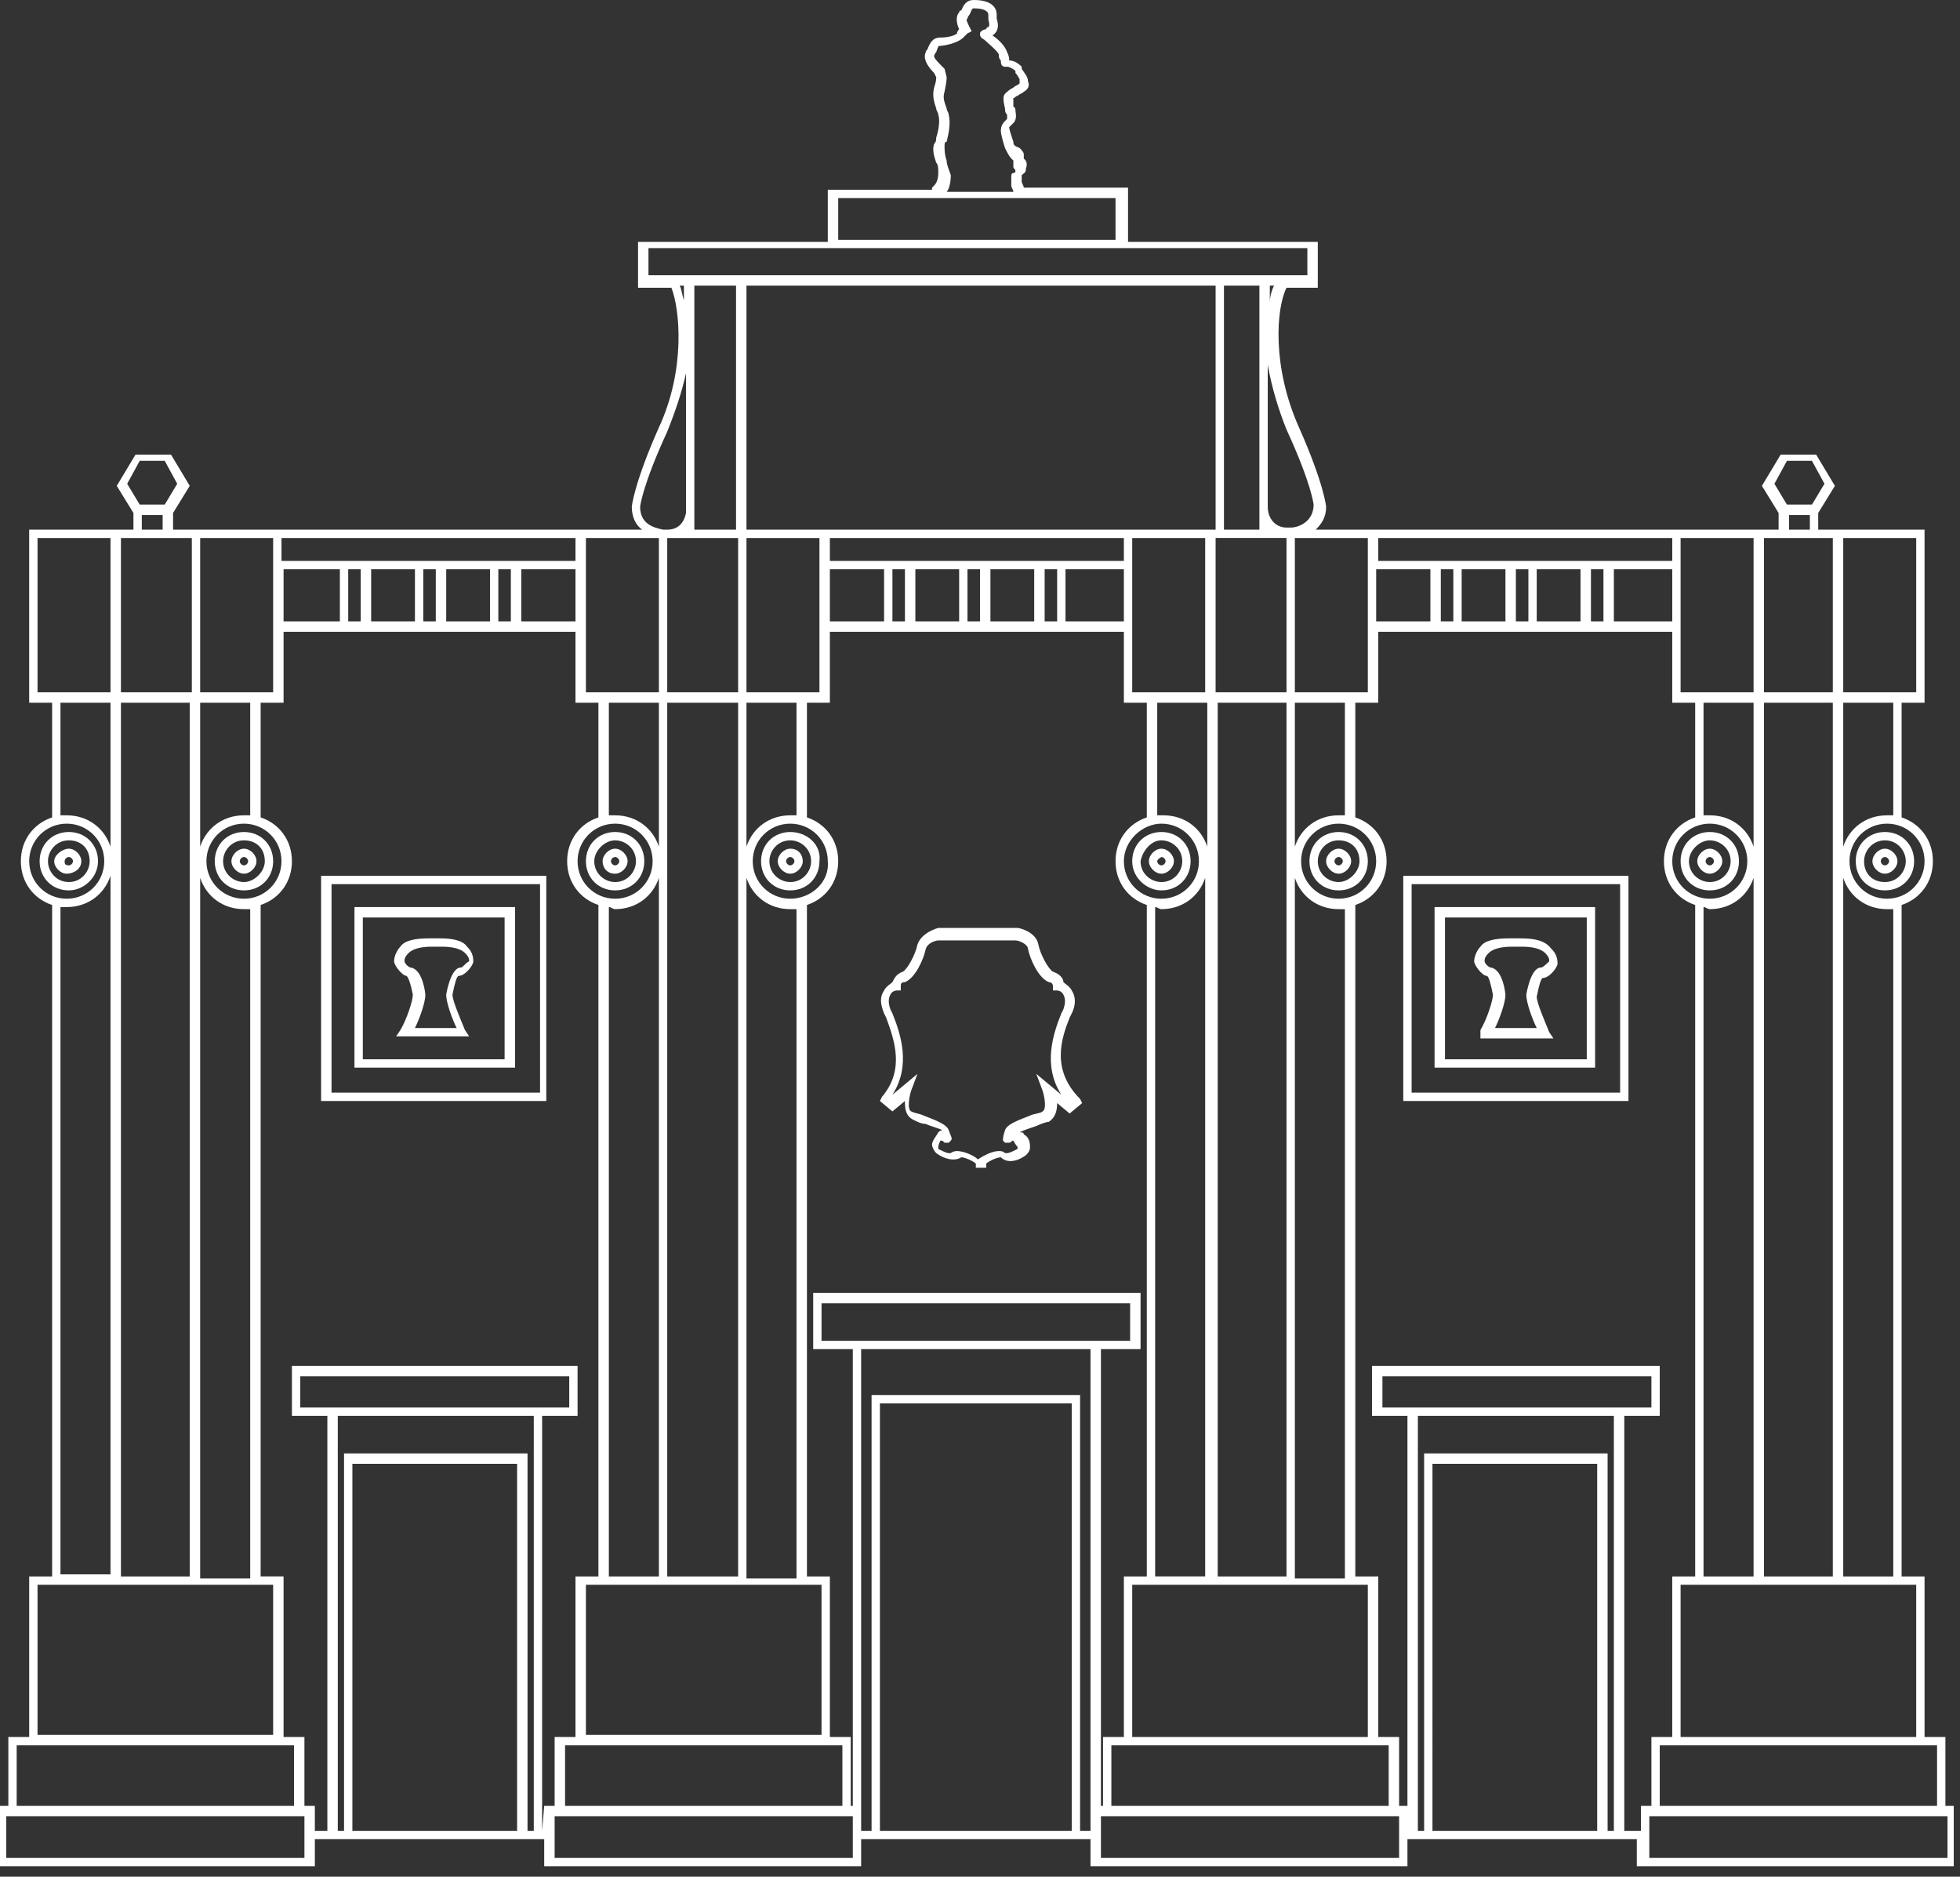 <svg baseProfile="tiny" xmlns="http://www.w3.org/2000/svg" width="94" height="90" viewBox="0 0 94 90"><rect x="0" y="0" width="94" height="90" fill="#333333" stroke="none"/><g fill="#FFF"><path d="M64.2 39.9c-.8 0-1.4.6-1.4 1.4 0 .8.6 1.4 1.4 1.4s1.4-.6 1.4-1.4c0-.8-.6-1.4-1.4-1.4zm0 2.4c-.5 0-1-.4-1-1 0-.5.4-1 1-1s1 .4 1 1c0 .5-.5 1-1 1z"/><path d="M64.2 40.7c-.3 0-.6.3-.6.6s.3.6.6.6.6-.3.6-.6-.3-.6-.6-.6zm0 .8c-.1 0-.2-.1-.2-.2s.1-.2.2-.2.2.1.2.2-.1.2-.2.2zm-8.5 1.2c.8 0 1.4-.6 1.4-1.4 0-.8-.6-1.4-1.4-1.4-.8 0-1.4.6-1.4 1.4 0 .8.7 1.4 1.4 1.4zm0-2.4c.5 0 1 .4 1 1 0 .5-.4 1-1 1-.5 0-1-.4-1-1 .1-.5.5-1 1-1z"/><path d="M55.7 41.9c.3 0 .6-.3.6-.6s-.3-.6-.6-.6-.6.3-.6.6.3.6.6.6zm0-.8c.1 0 .2.1.2.2s-.1.2-.2.2-.2-.1-.2-.2.2-.2.2-.2z"/><path d="M93.3 86.6v-3.3h-1v-7.7h-1.1V43.4c.9-.3 1.5-1.1 1.5-2.1s-.6-1.8-1.5-2.1v-5.5h1.1v-8.3h-5.1v-.8l.8-1.3-.9-1.5h-1.7l-.9 1.5.8 1.3v.8H63.1c.3-.3.5-.6.5-1.1 0 0-.1-1.1-1.3-3.8-1.3-2.9-1.1-5.7-.6-6.7h1.5v-2.2h-9.1V9h-5c0-.1-.1-.2-.1-.3v-.3c.1-.1.2-.1.2-.3.1-.3 0-.4-.1-.5v-.2c0-.1-.1-.2-.2-.3-.2-.1-.3-.1-.3-.3-.1-.3-.2-.6-.2-.7l.2-.2c.2-.2.1-.5.1-.6 0-.1 0-.1-.1-.2v-.4c.1 0 .1-.1.2-.1.1-.1.2-.1.3-.2.2-.1.3-.3.2-.5 0-.2-.1-.3-.3-.6v-.1c-.2-.2-.4-.3-.6-.3 0-.1 0-.2-.1-.4-.1-.3-.4-.6-.7-.8.3-.2.3-.5.2-.8V.7c0-.3-.2-.7-1.1-.7-.4 0-.5.3-.6.5-.1 0-.1.1-.1.1-.2.2-.1.6 0 .8 0 0-.1.1-.1.2-.1.1-.4.2-.8.2s-.5.3-.6.5c0 .1-.1.1-.1.2-.2.4.3.9.4 1l.1.2c0 .1 0 .2-.1.5-.1.4 0 .7.1 1 0 .1.1.2.1.3.1.3 0 .8-.1 1.1 0 .1 0 .2-.1.3-.1.3 0 .6.1.9.1.1.1.3.1.5 0 .3-.1.5-.2.6l-.1.1v.1h-5v2.5h-9.1v2.2h1.6c.4 1 .7 3.9-.6 6.7-1.2 2.7-1.3 3.8-1.3 3.8 0 .5.2.9.5 1.1H8.3v-.8l.8-1.3-.9-1.5H6.5l-.9 1.5.8 1.3v.8h-5v8.3h1.1v5.5c-.9.3-1.5 1.1-1.5 2.1s.6 1.8 1.5 2.1v32.2H1.4v7.7h-1v3.3h-.5v2.9h15.2v-1.3h11v1.3h15.2v-1.3h11v1.3h15.2v-1.3h11v1.3h15.2v-2.9h-.4zm-.4 0H79.6v-2.9h13.3v2.9zm-1-3.3H80.6V76h11.3v7.3zm-7.8-49.6v6.9c-.3-.9-1.1-1.5-2.1-1.5h-.3v-5.4h2.4zm3.8 41.9h-3.3V33.7h3.3v41.9zM82 39.5c1 0 1.8.8 1.8 1.8s-.8 1.8-1.8 1.8-1.8-.8-1.8-1.8.8-1.8 1.8-1.8zm0 4.1c1 0 1.8-.6 2.1-1.5v33.5h-2.4V43.5c.1 0 .2.1.3.1zm8.8 32h-2.4V42.1c.3.9 1.1 1.5 2.1 1.5h.3v32zm1.5-34.3c0 1-.8 1.8-1.8 1.8s-1.8-.8-1.8-1.8.8-1.8 1.8-1.8 1.8.8 1.8 1.8zm-1.5-2.2h-.3c-1 0-1.8.6-2.1 1.5v-6.9h2.4v5.4zm1.1-5.9h-3.5v-7.4h3.5v7.4zm-6.2-11.1h1.2l.6 1.1-.6 1h-1.2l-.6-1 .6-1.1zm.1 2.6h1v.7h-1v-.7zm1.4 1.1h.7v7.4h-3.3v-7.4h2.6zm-6.6 0h3.5v7.4h-3.5v-7.4zm-.4 4h-2.8v-2.5h2.8v2.5zm-11.1 0v-2.5h.6v2.5h-.6zm-.5 0H66v-2.5h2.6v2.5zm1.5-2.5h2.1v2.5h-2.1v-2.5zm2.6 2.5v-2.5h.6v2.5h-.6zm1-2.5h2.1v2.5h-2.1v-2.5zm2.6 2.5v-2.5h.6v2.5h-.6zm3.9-4v1.1H66.1v-1.1h14.1zM66.6 86.6H53.3v-2.9h13.3v2.9zm-15.2 1.2h-9.2V67.3h9.2v20.5zm-9.6-20.9v20.9h-.5V64.7h11v23.1h-.5V66.9h-10zm-2.4-2.6v-1.8h14.8v1.8H39.4zm13.4.4h1.9V62H39v2.7h1.9v21.9h-.1v-3.3h-1v-7.7h-1.1V43.4c.9-.3 1.5-1.1 1.5-2.1s-.6-1.8-1.5-2.1v-5.5h1.1v-3.4h14.1v3.4H55v5.5c-.9.3-1.5 1.1-1.5 2.1s.6 1.8 1.5 2.1v32.2h-1.1v7.7h-1v3.3h-.1V64.7zm-21.2-31v6.9c-.3-.9-1.1-1.5-2.1-1.5h-.3v-5.4h2.4zm30.1 41.9h-3.3V33.7h3.3v41.9zm-7.8-45.8h-2.8v-2.5h2.8v2.5zM35.8 75.6V42.1c.3.9 1.1 1.5 2.1 1.5h.3v32.1h-2.4zm2.1-32.5c-1 0-1.8-.8-1.8-1.8s.8-1.8 1.8-1.8 1.8.8 1.8 1.8c.1 1-.8 1.8-1.8 1.8zm0-4c-1 0-1.8.6-2.1 1.5v-6.9h2.4v5.4h-.3zm-2.1-5.9v-7.4h3.5v7.4h-3.5zm22.5-19.5v11.7H35.8V13.7h22.5zM39.8 27.3h2.6v2.5h-2.6v-2.5zm3 2.5v-2.5h.6v2.5h-.6zm1.1-2.5H46v2.5h-2.1v-2.5zm2.5 2.5v-2.5h.6v2.5h-.6zm1.1-2.5h2.1v2.5h-2.1v-2.5zm2.6 2.5v-2.5h.6v2.5h-.6zm3.8-2.9H39.8v-1.1h14.1v1.1zm.4-1.1h3.5v7.4h-3.5v-7.4zm3.6 7.9v6.9c-.3-.9-1.1-1.5-2.1-1.5h-.3v-5.4h2.4zm-2.2 5.8c1 0 1.8.8 1.8 1.8s-.8 1.8-1.8 1.8-1.8-.8-1.8-1.8.9-1.8 1.8-1.8zm0 4.1c1 0 1.8-.6 2.1-1.5v33.5h-2.4V43.5c.1 0 .2.1.3.1zm2.6-10.4v-7.4h3.4v7.4h-3.4zm2.1-7.8h-1.7V13.7h1.7v11.7zM35.3 13.7v11.7h-2V13.7h2zM32 25.8h3.4v7.4H32v-7.4zm3.4 7.9v41.9H32V33.7h3.4zm-5.9 5.8c1 0 1.8.8 1.8 1.8s-.8 1.8-1.8 1.8-1.8-.8-1.8-1.8.8-1.8 1.8-1.8zm0 4.1c1 0 1.8-.6 2.1-1.5v33.5h-2.4V43.5c.1 0 .2.1.3.1zM39.4 76v7.2H28.1V76h11.3zm1 7.7v2.9H27.1v-2.9h13.3zm25.2-.4H54.3V76h11.3v7.3zm-3.5-7.7V42.1c.3.9 1.1 1.5 2.1 1.5h.3v32.1h-2.4zm2.1-32.5c-1 0-1.8-.8-1.8-1.8s.8-1.8 1.8-1.8 1.8.8 1.8 1.8-.8 1.8-1.8 1.8zm0-4c-1 0-1.8.6-2.1 1.5v-6.9h2.4v5.4h-.3zm-2.1-5.9v-7.4h3.5v7.4h-3.5zm-.4-12.6c1.2 2.6 1.3 3.6 1.3 3.6 0 .8-.7 1.1-1.1 1.1h-.2c-.5 0-.9-.4-.9-1v-6.8c.2 1.1.5 2.1.9 3.1zm-.8-6.1v-.8h.2c-.1.2-.2.5-.2.8zM45.4 7.7c-.1-.3-.1-.5-.1-.7 0-.1 0-.2.1-.2.1-.4.2-.9.1-1.3 0-.1-.1-.2-.1-.3-.1-.3-.2-.5-.1-.8.1-.5.1-.6.1-.7l-.1-.4-.1-.1c-.2-.2-.4-.4-.4-.5 0-.1.1-.2.1-.2.1-.3.1-.3.2-.3s.8-.1 1.1-.4l.2-.2.2-.1-.1-.2c-.1-.2-.2-.4-.1-.4 0-.1.1-.2.1-.2.1-.2.1-.3.2-.3.6 0 .7.2.7.3v.2c0 .1.1.3 0 .4 0 0-.1 0-.1.1-.1 0-.3.1-.3.2s0 .2.2.3c.1.1.6.5.7.7 0 .1 0 .2.1.3 0 .1 0 .3.2.3h.1c.1 0 .3.1.4.2v.1c.1.1.2.3.2.3V4c-.1.1-.2.1-.3.2-.2.1-.3.2-.4.3-.1.1-.1.3 0 .7 0 .1 0 .2.1.3v.2c-.2.2-.3.3-.3.6 0 .1.1.5.2.8.1.2.2.4.3.5l.1.1V8c0 .1.1.1.1.2s-.1.1-.1.1c-.1 0-.1.1-.1.2v.4c0 .1.1.2.1.3h-3.2c.1-.1.2-.4.2-.8-.1-.3-.2-.5-.2-.7zm-5.2 1.8h13.3v2H40.2v-2zm-9.1 2.4h31.6v1.3H31.1v-1.3zm1.7 1.8v.7c-.1-.3-.1-.5-.2-.7h.2zm-2.1 10.6s.1-1 1.3-3.6c.4-1 .7-1.9.9-2.8v6.7c-.1.5-.4.8-.9.8h-.2c-.5-.1-1.1-.3-1.1-1.1zm-2.6 1.5h3.5v7.4h-3.5v-7.4zm-.5 4H25v-2.5h2.6v2.5zm-10.9 0v-2.5h.6v2.5h-.6zm-.4 0h-2.7v-2.5h2.7v2.5zm1.5-2.5h2.1v2.5h-2.1v-2.5zm2.5 2.5v-2.5h.6v2.5h-.6zm1.1-2.5h2.1v2.5h-2.1v-2.5zm2.5 2.5v-2.5h.6v2.5h-.6zm3.7-4v1.1H13.5v-1.1h14.1zm-18 49.8V42.1c.3.9 1.1 1.5 2.1 1.5h.3v32.1H9.6zM5.8 33.7h3.3v41.9H5.8V33.7zm5.9 9.4c-1 0-1.8-.8-1.8-1.8s.8-1.8 1.8-1.8 1.8.8 1.8 1.8-.8 1.8-1.8 1.8zm0-4c-1 0-1.8.6-2.1 1.5v-6.9H12v5.4h-.3zm-2.1-5.9v-7.4h3.5v7.4H9.6zM6.7 22.1h1.2l.6 1.1-.6 1H6.7l-.6-1 .6-1.1zm.1 2.6h1v.7h-1v-.7zm1.5 1.1h.9v7.4H5.8v-7.4h2.5zm-6.5 0h3.5v7.4H1.8v-7.4zm1.1 7.9h2.4v6.9c-.3-.9-1.1-1.5-2.1-1.5h-.3v-5.4zm-1.5 7.6c0-1 .8-1.8 1.8-1.8s1.8.8 1.8 1.8-.8 1.8-1.8 1.8-1.8-.8-1.8-1.8zm1.5 2.2h.3c1 0 1.8-.6 2.1-1.5v33.5H2.9v-32zM1.8 76h11.3v7.2H1.8V76zm-1 7.7h13.3v2.9H.8v-2.9zm13.8 5.4H.3v-2h14.3v2zm-.2-21.6V66h12.9v1.5H14.4zm11.2.4v19.9h-.3V69.7h-8.8v18.1h-.3V67.9h9.4zm-.8 19.9h-7.9V70.2h7.9v17.6zm1.2 0V67.9h1.7v-2.4H14v2.4h1.7v19.9h-.6v-1.2h-.5v-3.3h-1v-7.7h-1.1V43.4c.9-.3 1.5-1.1 1.5-2.1s-.6-1.8-1.5-2.1v-5.5h1.1v-3.4h14v3.4h1.1v5.5c-.9.3-1.5 1.1-1.5 2.1s.6 1.8 1.5 2.1v32.2h-1.1v7.7h-1v3.3h-.5l-.1 1.2zm14.9 1.3H26.6v-2h14.3v2zm26.2 0H52.8v-2h14.3v2zm-.8-21.6V66h12.9v1.5H66.3zm11.1.4v19.9h-.3V69.7h-8.8v18.1H68V67.9h9.4zm-.8 19.9h-7.9V70.2h7.9v17.6zm1.3 0V67.9h1.7v-2.4H65.8v2.4h1.7v18.7h-.4v-3.3h-1v-7.7H65V43.4c.9-.3 1.5-1.1 1.5-2.1s-.6-1.8-1.5-2.1v-5.5h1.1v-3.4h14.1v3.4h1.1v5.5c-.9.3-1.5 1.1-1.5 2.1s.6 1.8 1.5 2.1v32.2h-1.1v7.7h-1v3.3h-.5v1.2h-.8zm15.5 1.3H79.1v-2h14.3v2z"/><path d="M89 41.3c0 .8.6 1.4 1.4 1.4s1.4-.6 1.4-1.4c0-.8-.6-1.4-1.4-1.4s-1.4.6-1.4 1.4zm2.4 0c0 .5-.4 1-1 1s-1-.4-1-1c0-.5.4-1 1-1s1 .5 1 1z"/><path d="M89.8 41.3c0 .3.3.6.6.6s.6-.3.6-.6-.3-.6-.6-.6-.6.3-.6.6zm.8 0c0 .1-.1.2-.2.2s-.2-.1-.2-.2.1-.2.2-.2.2.1.2.2zM82 42.7c.8 0 1.4-.6 1.4-1.4 0-.8-.6-1.4-1.4-1.4s-1.4.6-1.4 1.4c0 .8.6 1.4 1.4 1.4zm0-2.4c.5 0 1 .4 1 1 0 .5-.4 1-1 1-.5 0-1-.4-1-1 0-.5.5-1 1-1z"/><path d="M82 41.9c.3 0 .6-.3.6-.6s-.3-.6-.6-.6-.6.3-.6.6.3.6.6.6zm0-.8c.1 0 .2.1.2.2s-.1.2-.2.2-.2-.1-.2-.2.1-.2.2-.2zm-44.1-1.2c-.8 0-1.4.6-1.4 1.4 0 .8.6 1.4 1.4 1.4.8 0 1.4-.6 1.4-1.4.1-.8-.6-1.4-1.4-1.4zm0 2.4c-.5 0-1-.4-1-1 0-.5.4-1 1-1 .5 0 1 .4 1 1 0 .5-.4 1-1 1z"/><path d="M37.9 40.7c-.3 0-.6.3-.6.6s.3.6.6.6.6-.3.6-.6-.2-.6-.6-.6zm0 .8c-.1 0-.2-.1-.2-.2s.1-.2.2-.2.2.1.2.2-.1.2-.2.2zm-8.4 1.2c.8 0 1.4-.6 1.4-1.4 0-.8-.6-1.4-1.4-1.4-.8 0-1.4.6-1.4 1.4 0 .8.6 1.4 1.4 1.4zm0-2.4c.5 0 1 .4 1 1 0 .5-.4 1-1 1-.5 0-1-.4-1-1 0-.5.5-1 1-1z"/><path d="M29.5 41.9c.3 0 .6-.3.6-.6s-.3-.6-.6-.6-.6.3-.6.6.2.6.6.6zm0-.8c.1 0 .2.1.2.2s-.1.2-.2.2-.2-.1-.2-.2.1-.2.2-.2zm-17.8-1.2c-.8 0-1.4.6-1.4 1.4 0 .8.6 1.4 1.4 1.4.8 0 1.4-.6 1.4-1.4 0-.8-.6-1.4-1.4-1.4zm0 2.4c-.5 0-1-.4-1-1 0-.5.4-1 1-1s1 .4 1 1c0 .5-.5 1-1 1z"/><path d="M11.7 40.7c-.3 0-.6.3-.6.6s.3.6.6.6.6-.3.6-.6-.3-.6-.6-.6zm0 .8c-.1 0-.2-.1-.2-.2s.1-.2.2-.2.2.1.2.2-.1.2-.2.2zm-7-.2c0-.8-.6-1.4-1.4-1.4-.8 0-1.4.6-1.4 1.4 0 .8.6 1.4 1.4 1.4.7 0 1.4-.6 1.4-1.4zm-2.4 0c0-.5.4-1 1-1s1 .4 1 1c0 .5-.4 1-1 1s-1-.5-1-1z"/><path d="M3.9 41.3c0-.3-.3-.6-.6-.6s-.7.3-.7.6.3.6.6.6.7-.2.7-.6zm-.8 0c0-.1.1-.2.2-.2s.2.1.2.2-.1.2-.2.2c-.2 0-.2-.1-.2-.2zm12.3 11.5h10.8V42H15.4v10.8zm.5-10.4h10v10h-10v-10z"/><path d="M17 51.2h7.7v-7.7H17v7.7zm.4-7.2h6.8v6.8h-6.8V44z"/><path d="M21.1 45h-.5c-.7 0-1.2.1-1.4.4-.1.1-.3.4-.3.7 0 .2.4.7.6.7.1.1.2.4.3.9 0 .3-.3 1.2-.6 1.7l-.2.3h3.5l-.2-.3c-.2-.5-.6-1.4-.6-1.7.1-.5.2-.9.3-.9.3 0 .7-.5.7-.7 0-.4-.2-.6-.3-.7-.2-.3-.7-.4-1.3-.4zm1 1.4c-.5 0-.7 1.3-.7 1.3 0 .4.3 1.2.5 1.6h-2c.2-.4.5-1.2.5-1.6 0 0-.1-1.2-.7-1.3-.1 0-.3-.2-.3-.3 0-.1 0-.2.2-.4s.6-.3 1.1-.3h.5c.5 0 .9.1 1.1.3.2.2.2.3.2.4-.2.1-.3.3-.4.3zm45.2 6.4h10.8V42H67.3v10.8zm.4-10.4h10v10h-10v-10z"/><path d="M68.8 51.2h7.7v-7.7h-7.7v7.7zm.5-7.2h6.8v6.8h-6.8V44z"/><path d="M72.9 45h-.5c-.7 0-1.2.1-1.4.4-.1.1-.3.4-.3.7 0 .2.4.7.6.7.1 0 .2.4.3.9 0 .3-.3 1.2-.6 1.7v.4h3.5l-.2-.3c-.2-.5-.6-1.4-.6-1.7.1-.5.2-.9.3-.9.3 0 .7-.5.7-.7 0-.4-.2-.6-.3-.7-.3-.4-.8-.5-1.5-.5zm1 1.4c-.5 0-.7 1.3-.7 1.3 0 .4.3 1.2.5 1.6h-2c.2-.4.5-1.2.5-1.6 0 0-.1-1.2-.7-1.3-.1 0-.3-.2-.3-.3 0-.1 0-.2.2-.4s.6-.3 1.1-.3h.5c.5 0 .9.1 1.1.3.2.2.2.3.2.4-.1.1-.3.3-.4.3zm-22.6 2.4l.1-.2c.2-.4.2-.8 0-1.1-.1-.2-.3-.3-.4-.4 0-.2-.2-.4-.5-.5-.2-.1-.6-.8-.7-1.3-.1-.6-.9-.8-1-.8H45s-.8.2-1 .8c-.1.5-.5 1.2-.7 1.3-.3.1-.4.3-.5.5-.1.1-.3.2-.4.4-.2.3-.2.6 0 1.1l.1.2c.4 1.1.9 2.5-.2 3.8l-.1.2.6.5.6-.5c0 .3 0 .7.4.9.2.1.4.2.6.2.2.1.6.2.8.3-.1 0-.2.1-.2.1-.1.2-.3.4-.3.6 0 .1.1.3.2.4.4.3.9.4 1.2.2.2 0 .6.2.7.3v.2h.5v-.2c.1-.1.5-.3.7-.3.3.3.8.2 1.2-.1.1-.1.2-.2.2-.4 0-.3-.1-.5-.3-.6 0-.1-.1-.1-.2-.1.2-.1.5-.2.8-.3.2-.1.5-.2.6-.2.3-.2.4-.5.4-.9l.6.5.6-.5-.1-.2c-1.4-1.4-.9-2.9-.5-3.9zm-1.6 2.7l.3.8c.1.3.2.9 0 1-.1.1-.4.1-.6.2-.5.2-1.1.4-1.2.7-.1.3-.1.4-.1.5l.1.1h.2c.1 0 .1-.1.2-.1.1.2.2.3.2.3v.1c-.2.1-.4.2-.5.2h-.1c-.1-.1-.2-.1-.3-.1-.3 0-.7.2-1 .4-.2-.2-.7-.4-1-.4-.2 0-.3.1-.3.1h-.1c-.1 0-.3-.1-.5-.2V55s0-.1.1-.3c.1 0 .1 0 .2.1h.2l.1-.1c.1-.1 0-.2-.1-.5s-.7-.5-1.2-.7c-.2-.1-.4-.1-.6-.2-.2-.1-.1-.7 0-1l.3-.8-1.2 1c.9-1.4.4-2.9 0-3.9l-.1-.2c-.1-.3-.1-.5 0-.7.1-.2.3-.2.3-.2h.2v-.2c0-.1 0-.2.2-.2.5-.2.9-1.1 1-1.6.1-.3.5-.4.6-.4h3.7c.2 0 .6.2.6.4.1.5.5 1.4 1 1.6.2 0 .2.2.2.2v.2h.2s.2 0 .3.2c.1.2.1.4 0 .7l-.1.2c-.4 1-.9 2.5 0 3.9l-1.2-1z"/></g></svg>
